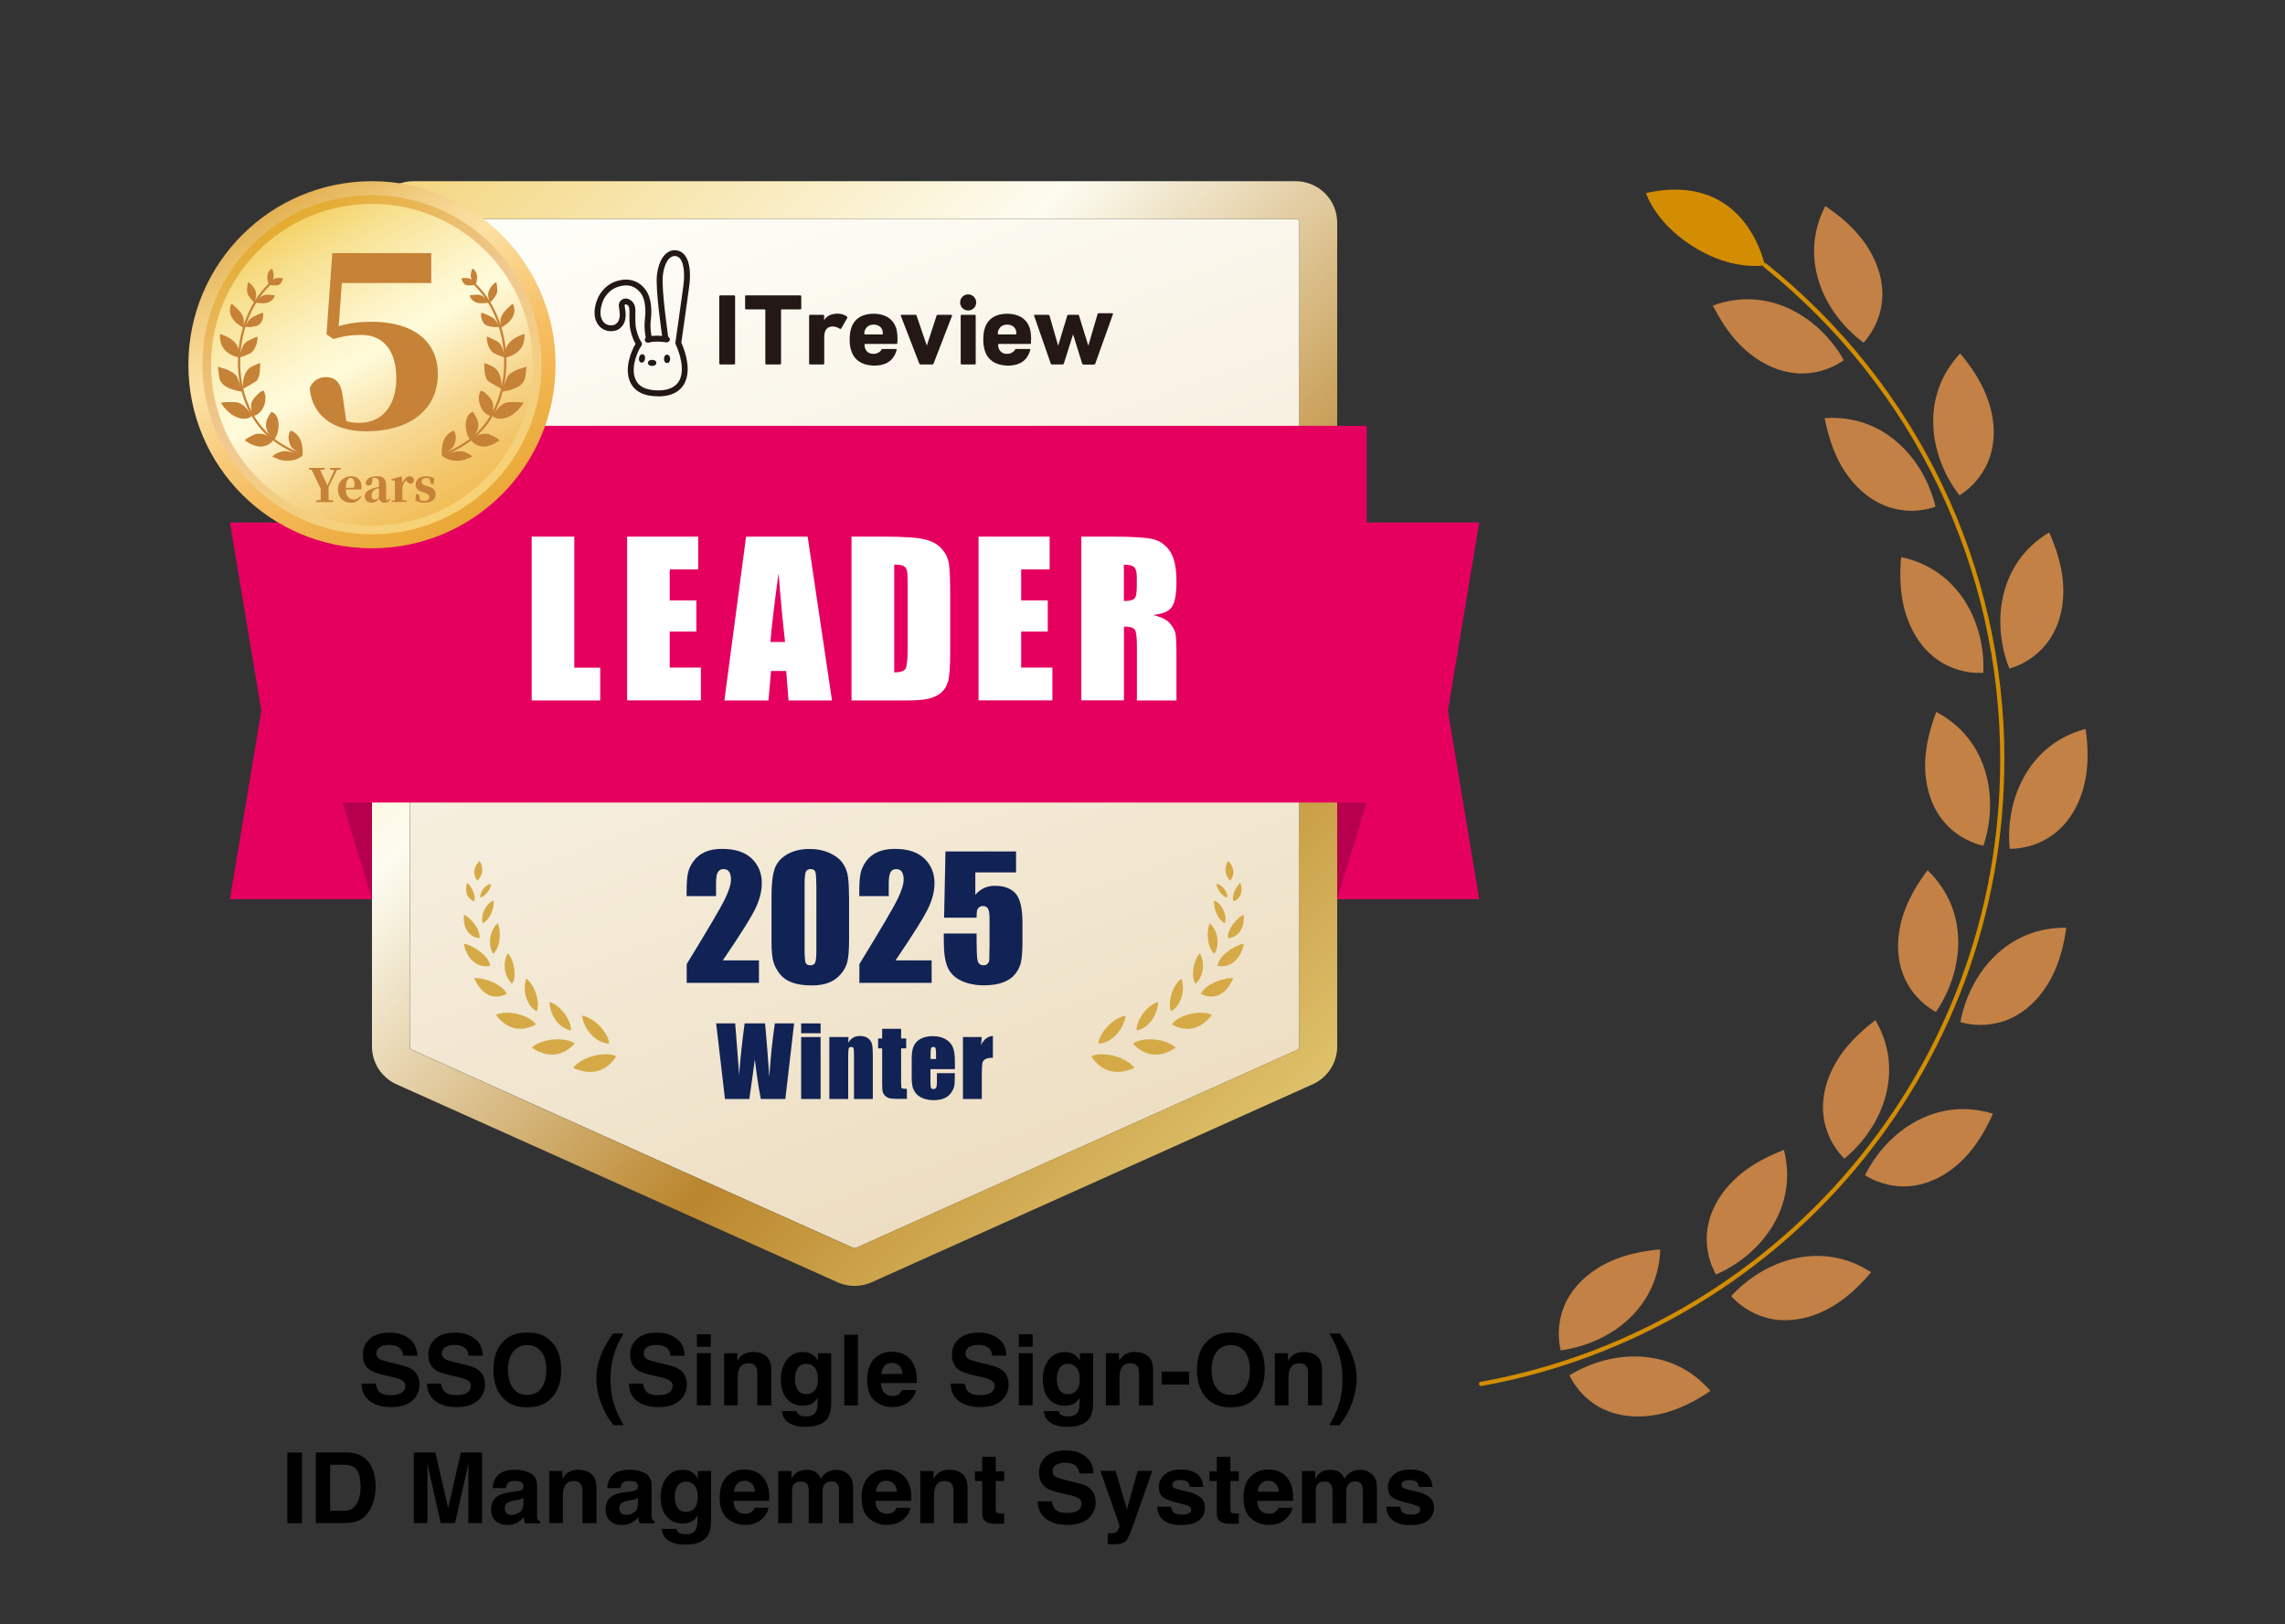 <?xml version="1.0" encoding="UTF-8"?><svg xmlns="http://www.w3.org/2000/svg" xmlns:xlink="http://www.w3.org/1999/xlink" viewBox="0 0 232.76 165.48"><rect x="0" y="0" width="232.76" height="165.48" fill="#333333" stroke="none"/><defs><style>.cls-1{opacity:.2;}.cls-1,.cls-2{mix-blend-mode:multiply;}.cls-3{isolation:isolate;}.cls-4{fill:#d5aa46;}.cls-5{fill:#231815;}.cls-6{fill:#fff;}.cls-7{fill:url(#_名称未設定グラデーション_504);}.cls-8{fill:url(#_名称未設定グラデーション_146);}.cls-9{fill:url(#_名称未設定グラデーション_116);}.cls-10{fill:#c68237;}.cls-11{fill:#d38d02;}.cls-12{fill:#e50060;}.cls-13{fill:#c38145;}.cls-14{fill:#125;}.cls-15{fill:url(#_名称未設定グラデーション_64);}.cls-16{fill:url(#_名称未設定グラデーション_83);}</style><linearGradient id="_名称未設定グラデーション_116" x1="68.18" y1="12.8" x2="107.15" y2="119.86" gradientUnits="userSpaceOnUse"><stop offset="0" stop-color="#fffffa"/><stop offset="1" stop-color="#eddec2"/></linearGradient><linearGradient id="_名称未設定グラデーション_504" x1="40.62" y1="18.21" x2="133.49" y2="111.08" gradientUnits="userSpaceOnUse"><stop offset="0" stop-color="#f3d680"/><stop offset=".37" stop-color="#fdfcf0"/><stop offset=".72" stop-color="#ba862d"/><stop offset="1" stop-color="#dec16a"/></linearGradient><linearGradient id="_名称未設定グラデーション_83" x1="47.24" y1="53.36" x2="28.54" y2="20.97" gradientUnits="userSpaceOnUse"><stop offset="0" stop-color="#eaa836"/><stop offset=".15" stop-color="#eeaf45"/><stop offset=".34" stop-color="#f6bc5f"/><stop offset=".52" stop-color="#f9cf82"/><stop offset=".67" stop-color="#fce1a4"/><stop offset=".73" stop-color="#f9db9a"/><stop offset=".84" stop-color="#f1cc81"/><stop offset=".98" stop-color="#e5b559"/><stop offset="1" stop-color="#e3b152"/></linearGradient><linearGradient id="_名称未設定グラデーション_146" x1="46.53" y1="52.12" x2="29.26" y2="22.21" gradientUnits="userSpaceOnUse"><stop offset="0" stop-color="#f7d275"/><stop offset=".31" stop-color="#f3cd84"/><stop offset=".53" stop-color="#f1c992"/><stop offset=".61" stop-color="#efc688"/><stop offset=".74" stop-color="#ecbe6f"/><stop offset=".91" stop-color="#e7b247"/><stop offset="1" stop-color="#e4ab2f"/></linearGradient><linearGradient id="_名称未設定グラデーション_64" x1="46.09" y1="51.36" x2="29.69" y2="22.96" gradientUnits="userSpaceOnUse"><stop offset="0" stop-color="#f2be59"/><stop offset=".09" stop-color="#f3c568"/><stop offset=".27" stop-color="#f7d891"/><stop offset=".5" stop-color="#fef7d3"/><stop offset=".53" stop-color="#fffbda"/><stop offset=".6" stop-color="#fef7d0"/><stop offset=".72" stop-color="#fbeeb7"/><stop offset=".88" stop-color="#f7e08f"/><stop offset="1" stop-color="#f4d36a"/></linearGradient></defs><g class="cls-3"><g id="Layer_1"><path class="cls-11" d="M204.17,77.41c0,7.79-1.37,15.41-4.06,22.64-2.61,6.99-6.38,13.43-11.21,19.16-9.74,11.53-23.23,19.33-37.99,21.99-.01,0-.03,0-.04,0-.1,0-.19-.07-.21-.18-.02-.12.06-.23.17-.25,14.67-2.63,28.07-10.39,37.74-21.84,4.8-5.69,8.55-12.09,11.14-19.03,2.68-7.18,4.04-14.75,4.04-22.49,0-19.62-8.78-37.92-24.1-50.22-.05-.04-.07-.09-.08-.14-.75.09-3.35.22-6.51-1.58-4.41-2.51-5.39-5.8-5.39-5.8,6.8-1.54,10.66,2.16,12.06,7.14.06-.02.13,0,.19.04,15.42,12.38,24.26,30.81,24.26,50.56Z"/><path class="cls-13" d="M158.98,137.57c-.39-1.66-.19-3.46.57-4.98,1.03-2.06,3-3.54,5.15-4.36,1.42-.54,2.91-.81,4.42-.95-.19,5.99-5.12,9.62-10.15,10.29Z"/><path class="cls-13" d="M163.45,143.62c-1.55-.7-2.84-1.97-3.58-3.51,4.33-2.65,10.45-2.94,14.36,1.59-1.26.85-2.59,1.58-4.03,2.05-2.19.72-4.65.81-6.75-.14Z"/><path class="cls-13" d="M174.8,129.84c-.84-1.49-1.14-3.27-.82-4.95.42-2.26,1.91-4.23,3.75-5.61,1.21-.91,2.57-1.58,3.99-2.13,1.47,5.81-2.27,10.66-6.92,12.69Z"/><path class="cls-13" d="M187.29,132.69c-1.9,1.3-4.25,2.06-6.53,1.73-1.69-.25-3.28-1.11-4.41-2.38,3.43-3.74,9.23-5.71,14.25-2.43-.98,1.16-2.06,2.23-3.31,3.08Z"/><path class="cls-13" d="M187.88,118.04c-1.21-1.2-1.99-2.83-2.15-4.53-.22-2.29.67-4.6,2.06-6.43.92-1.21,2.04-2.23,3.25-3.15,3.02,5.18.76,10.87-3.16,14.1Z"/><path class="cls-13" d="M203.01,113.46c-.62,1.39-1.36,2.71-2.33,3.88-1.47,1.77-3.51,3.16-5.8,3.46-1.69.23-3.46-.16-4.9-1.08,2.26-4.54,7.3-8.03,13.03-6.26Z"/><path class="cls-13" d="M193.88,99.33c-.84-2.14-.63-4.6.21-6.75.55-1.41,1.34-2.71,2.26-3.92,4.33,4.15,3.72,10.24.85,14.43-1.5-.82-2.7-2.17-3.32-3.76Z"/><path class="cls-13" d="M210.48,94.52c-.21,1.5-.56,2.98-1.17,4.37-.93,2.11-2.51,4-4.62,4.92-1.56.68-3.37.79-5,.32.93-4.99,4.8-9.73,10.8-9.61Z"/><path class="cls-13" d="M202.04,86.16c-1.66-.37-3.19-1.34-4.23-2.7-1.4-1.83-1.87-4.25-1.66-6.54.14-1.51.55-2.97,1.09-4.39,5.3,2.79,6.4,8.82,4.8,13.63Z"/><path class="cls-13" d="M209.44,84.79c-1.31,1.09-3.02,1.69-4.72,1.68-.49-5.05,1.94-10.68,7.73-12.21.21,1.5.28,3.02.08,4.52-.31,2.28-1.31,4.54-3.08,6.01Z"/><path class="cls-13" d="M197.22,67.11c-1.85-1.37-2.97-3.57-3.4-5.83-.28-1.49-.3-3.01-.16-4.52,5.87,1.22,8.59,6.71,8.37,11.78-1.7.1-3.44-.41-4.81-1.43Z"/><path class="cls-13" d="M204.68,68.11c-1.86-4.72-1.08-10.8,4.06-13.87.62,1.39,1.1,2.83,1.32,4.33.33,2.28,0,4.72-1.31,6.62-.96,1.41-2.43,2.46-4.08,2.92Z"/><path class="cls-13" d="M187.27,46.9c-.68-1.35-1.11-2.81-1.4-4.3,5.98-.44,10.1,4.08,11.29,9.02-1.61.57-3.42.55-5.01-.05-2.16-.81-3.84-2.61-4.88-4.67Z"/><path class="cls-13" d="M199.59,50.46c-3.09-4.03-4.02-10.08.08-14.45.98,1.16,1.84,2.41,2.46,3.8.95,2.1,1.3,4.54.57,6.73-.54,1.62-1.66,3.03-3.11,3.93Z"/><path class="cls-13" d="M182.98,38.02c-2.3-.18-4.41-1.45-5.97-3.14-1.03-1.11-1.84-2.4-2.53-3.75,5.62-2.07,10.84,1.14,13.34,5.56-1.39.99-3.13,1.47-4.83,1.34Z"/><path class="cls-13" d="M189.83,34.91c-4.08-3.02-6.64-8.58-3.9-13.92,1.26.85,2.44,1.81,3.41,2.97,1.49,1.76,2.5,4.01,2.4,6.31-.07,1.7-.76,3.37-1.91,4.64Z"/><path class="cls-9" d="M132.15,106.95l-44.93,20.17c-.1.05-.23.05-.33,0l-44.93-20.17c-.13-.06-.22-.19-.22-.33V22.67c0-.2.17-.36.38-.36h89.86c.21,0,.38.16.38.36v83.95c0,.14-.08.27-.22.33Z"/><path class="cls-7" d="M131.98,22.31c.21,0,.38.16.38.36v83.95c0,.14-.08.27-.22.33l-44.93,20.17c-.05.02-.11.04-.17.04s-.11-.01-.17-.04l-44.93-20.17c-.13-.06-.22-.19-.22-.33V22.67c0-.2.17-.36.38-.36h89.86M131.98,18.46H42.12c-2.33,0-4.23,1.89-4.23,4.21v83.95c0,1.65.98,3.16,2.49,3.84l44.93,20.17c.55.25,1.14.37,1.74.37s1.19-.13,1.74-.37l44.93-20.17c1.51-.68,2.49-2.18,2.49-3.84V22.67c0-2.32-1.9-4.21-4.23-4.21h0Z"/><path class="cls-4" d="M111.16,107.61c1.12-.54,3.48,0,4.41,1.18-1.9.86-3.42.34-4.41-1.18Z"/><path class="cls-4" d="M111.9,106.32c.06-1.08,1.48-2.64,2.76-2.85-.17,1.35-1.36,2.8-2.76,2.85Z"/><path class="cls-4" d="M115.4,106.31c.98-.69,3.3-.55,4.37.42-1.67,1.12-3.19.87-4.37-.42Z"/><path class="cls-4" d="M115.78,104.98c-.07-.99,1.04-2.57,2.18-2.91,0,1.25-.92,2.7-2.18,2.91Z"/><path class="cls-4" d="M119.35,104.36c.67-.93,2.83-1.53,4.1-.98-1.16,1.54-2.62,1.79-4.1.98Z"/><path class="cls-4" d="M119.28,103.03c-.37-.88.14-2.66,1.07-3.33.39,1.13.01,2.74-1.07,3.33Z"/><path class="cls-4" d="M122.32,101.26c.39-.94,2.28-1.7,3.31-1.61-.69,1.57-1.81,2.31-3.31,1.61Z"/><path class="cls-4" d="M121.79,100.22c-.5-.68-.25-2.34.42-3.11.57.9.4,2.38-.42,3.11Z"/><path class="cls-4" d="M124.02,98.4c.11-1.02,1.68-2.07,2.69-2.27-.38,1.83-1.57,2.49-2.69,2.27Z"/><path class="cls-4" d="M123.71,97.16c-.67-.51-.9-2.18-.47-3.1.8.7,1.06,2.17.47,3.1Z"/><path class="cls-4" d="M125.1,95.58c-.15-.82.83-2.02,1.58-2.41.14,1.53-.64,2.32-1.58,2.41Z"/><path class="cls-4" d="M124.78,94.05c-.65-.25-1.22-1.49-1.1-2.32.79.36,1.34,1.46,1.1,2.32Z"/><path class="cls-4" d="M125.65,91.82c-.23-.54.26-1.51.7-1.89.33,1.02-.08,1.68-.7,1.89Z"/><path class="cls-4" d="M125.31,89.73c.61-.79.26-1.58-.21-2.02-.55.92-.16,1.61.21,2.02Z"/><path class="cls-4" d="M125.02,91.44c-.48-.07-1.06-.83-1.11-1.41.6.12,1.14.79,1.11,1.41Z"/><path class="cls-4" d="M62.79,107.61c-1.12-.54-3.48,0-4.41,1.18,1.9.86,3.42.34,4.41-1.18Z"/><path class="cls-4" d="M62.05,106.32c-.06-1.08-1.48-2.64-2.76-2.85.17,1.35,1.36,2.8,2.76,2.85Z"/><path class="cls-4" d="M58.54,106.31c-.98-.69-3.3-.55-4.37.42,1.67,1.12,3.19.87,4.37-.42Z"/><path class="cls-4" d="M58.16,104.98c.07-.99-1.04-2.57-2.18-2.91,0,1.25.92,2.7,2.18,2.91Z"/><path class="cls-4" d="M54.6,104.36c-.67-.93-2.83-1.53-4.1-.98,1.16,1.54,2.62,1.79,4.1.98Z"/><path class="cls-4" d="M54.67,103.03c.37-.88-.14-2.66-1.07-3.33-.39,1.13-.01,2.74,1.07,3.33Z"/><path class="cls-4" d="M51.62,101.26c-.39-.94-2.28-1.7-3.31-1.61.69,1.57,1.81,2.31,3.31,1.61Z"/><path class="cls-4" d="M52.16,100.22c.5-.68.25-2.34-.42-3.11-.57.9-.4,2.38.42,3.11Z"/><path class="cls-4" d="M49.93,98.4c-.11-1.02-1.68-2.07-2.69-2.27.38,1.83,1.57,2.49,2.69,2.27Z"/><path class="cls-4" d="M50.23,97.16c.67-.51.9-2.18.47-3.1-.8.7-1.06,2.17-.47,3.1Z"/><path class="cls-4" d="M48.84,95.58c.15-.82-.83-2.02-1.58-2.41-.14,1.53.64,2.32,1.58,2.41Z"/><path class="cls-4" d="M49.17,94.05c.65-.25,1.22-1.49,1.1-2.32-.79.36-1.34,1.46-1.1,2.32Z"/><path class="cls-4" d="M48.3,91.82c.23-.54-.26-1.51-.7-1.89-.33,1.02.08,1.68.7,1.89Z"/><path class="cls-4" d="M48.64,89.73c-.61-.79-.26-1.58.21-2.02.55.92.16,1.61-.21,2.02Z"/><path class="cls-4" d="M48.92,91.44c.48-.07,1.06-.83,1.11-1.41-.6.12-1.14.79-1.11,1.41Z"/><ellipse class="cls-5" cx="66.43" cy="36.97" rx=".43" ry=".31"/><ellipse class="cls-5" cx="65.4" cy="36.51" rx=".43" ry=".31" transform="translate(18.83 95.18) rotate(-80.73)"/><ellipse class="cls-5" cx="67.95" cy="36.56" rx=".31" ry=".43"/><path class="cls-5" d="M67.1,40.37c-.58,0-2.36,0-2.97-1.6-.5-1.31.15-2.99.61-3.74-.36-.61-.53-1.39-.58-1.74-.04-.34-.04-.71-.04-1.06,0-.07,0-.15,0-.22,0-.05,0-.1,0-.15,0-.26.01-.51-.11-.69-.07-.1-.2-.17-.29-.17-.03,0-.05,0-.08.06-.03.05,0,.19.02.28v.04c.11.55.1,1.01-.04,1.41-.13.37-.48.79-.96.9-.79.19-1.4-.17-1.7-.57-.61-.81-.41-1.86-.13-2.59.31-.83,1.02-1.55,1.8-1.83,1.26-.46,2.37-.18,3.11.79.7.92.65,2.36.55,3.14-.11.93.13,1.85.13,1.86.04.16-.05.32-.21.37s-.32-.05-.37-.21c-.01-.04-.28-1.04-.15-2.09.07-.56.16-1.93-.43-2.71-.59-.77-1.41-.97-2.43-.59-.62.22-1.2.82-1.44,1.48-.22.59-.39,1.43.05,2.02.18.25.56.47,1.08.35.25-.06.45-.31.53-.52.1-.29.11-.65.03-1.09v-.04c-.04-.18-.1-.46.05-.7.13-.22.34-.34.58-.35.3,0,.62.17.8.44.23.34.22.71.21,1.04,0,.05,0,.1,0,.14,0,.07,0,.15,0,.22,0,.33,0,.67.03.97.05.39.25,1.15.59,1.65.07.1.07.24,0,.34-.2.28-.47.83-.64,1.45-.14.51-.25,1.26,0,1.9.41,1.08,1.58,1.21,2.41,1.21.67,0,1.84-.17,2.22-1.31.46-1.4-.49-3.36-.5-3.38-.03-.05-.04-.12-.03-.18,0-.04.58-4.05.81-5.77.22-1.67-.06-2.89-.72-3.03-.21-.05-.4,0-.58.12-.4.28-.69.96-.79,1.85-.17,1.42.57,6.37.57,6.43.02.16-.09.32-.25.34-.16.02-.32-.09-.34-.25-.03-.21-.76-5.08-.58-6.58.13-1.08.5-1.88,1.04-2.27.32-.22.68-.3,1.06-.22,1.02.23,1.46,1.61,1.18,3.7-.21,1.58-.71,5.08-.8,5.69.2.42.98,2.28.49,3.75-.5,1.5-1.96,1.72-2.79,1.72h0Z"/><path class="cls-5" d="M65.98,34.91c-.13,0-.25-.09-.29-.22-.04-.16.05-.32.21-.37.33-.09.65-.12,1.14-.12h.01s.55.02.93.08c.16.03.28.18.25.34s-.18.28-.34.25c-.33-.05-.8-.07-.86-.07-.43,0-.7.03-.98.1-.03,0-.05.01-.08.01h0Z"/><path class="cls-5" d="M73.27,30.2c0-.07.04-.11.11-.11h1.39c.07,0,.11.04.11.11v6.82c0,.07-.04.11-.11.11h-1.39c-.07,0-.11-.04-.11-.11v-6.82Z"/><path class="cls-5" d="M78.07,37.13c-.07,0-.11-.04-.11-.11v-5.43s-.02-.07-.07-.07h-1.88c-.07,0-.11-.04-.11-.11v-1.21c0-.07.04-.11.11-.11h5.5c.07,0,.11.04.11.11v1.21c0,.07-.04.11-.11.11h-1.88s-.07.02-.07.07v5.43c0,.07-.04.11-.11.11h-1.39Z"/><path class="cls-5" d="M82.53,37.13c-.07,0-.11-.04-.11-.1v-4.86c0-.06.04-.1.11-.1h1.31c.07,0,.11.04.11.1v.43h.01c.25-.41.73-.65,1.38-.65.35,0,.7.12.93.3.05.04.07.08.03.15l-.61,1.07c-.04.05-.09.05-.15.02-.25-.16-.5-.24-.76-.23-.57.02-.82.42-.82,1.1v2.67c0,.06-.04.1-.11.1h-1.31,0Z"/><path class="cls-5" d="M93.77,37.13c-.07,0-.11-.04-.13-.1l-1.88-4.86c-.02-.06.01-.1.09-.1h1.38c.08,0,.12.03.14.1l1.03,3.01h.02l.98-3.01c.02-.07.07-.1.14-.1h1.35c.08,0,.11.04.09.1l-1.88,4.86c-.02.06-.07.1-.13.1h-1.2Z"/><path class="cls-5" d="M97.97,37.13c-.07,0-.11-.04-.11-.1v-4.86c0-.06.04-.1.11-.1h1.31c.07,0,.11.04.11.1v4.86c0,.06-.04.1-.11.1h-1.31Z"/><path class="cls-5" d="M110.36,37.13c-.07,0-.11-.04-.13-.1l-.91-2.94h-.02l-.93,2.94c-.02.06-.07.1-.13.1h-1.08c-.07,0-.11-.04-.13-.1l-1.69-4.86c-.02-.06.01-.1.08-.1h1.34c.09,0,.13.03.15.1l.87,3.02h.02l.91-3.02c.02-.07.08-.1.15-.1h.92c.08,0,.12.03.14.1l.93,3.02h.02l.93-3.18c.02-.07.07-.1.14-.1h1.34c.08,0,.11.04.09.1l-1.8,5.03c-.02.06-.07.1-.13.1h-1.09Z"/><path class="cls-5" d="M103.49,35.55s-.06.02-.07.04c-.22.41-.68.46-.82.46-.54,0-.77-.29-.87-.58-.03-.08-.06-.22-.06-.37,0-.03.03-.06.07-.06h3.2s.07-.03.07-.06c.01-.11.03-.32.02-.6,0-.27-.05-.71-.15-1-.31-.89-1.11-1.42-2.28-1.42s-1.97.52-2.27,1.44c-.11.31-.17.68-.17,1.21s.08.89.19,1.2c.29.86,1.05,1.38,2.15,1.43.06,0,.12.01.19.01.07,0,.13,0,.19-.01,1.36-.07,1.88-.86,2.07-1.6.01-.04-.02-.09-.07-.09h-1.37ZM101.72,33.63c.12-.35.45-.56.88-.56s.76.21.88.56c.03.1.05.22.05.38,0,.04-.02.06-.07.06h-1.75s-.07-.02-.07-.06c0-.16.02-.27.05-.38h0Z"/><path class="cls-5" d="M89.88,35.55s-.06.02-.07.04c-.22.41-.68.46-.82.46-.54,0-.77-.29-.87-.58-.03-.08-.06-.22-.06-.37,0-.03.03-.06.07-.06h3.2s.07-.03.07-.06c.01-.11.03-.32.02-.6,0-.27-.05-.71-.15-1-.31-.89-1.11-1.42-2.28-1.42s-1.97.52-2.27,1.44c-.11.31-.17.68-.17,1.21s.08.89.19,1.2c.29.86,1.05,1.38,2.15,1.43.06,0,.12.01.19.01.07,0,.13,0,.19-.01,1.36-.07,1.88-.86,2.07-1.6.01-.04-.02-.09-.07-.09h-1.37ZM88.12,33.63c.12-.35.45-.56.88-.56s.76.21.88.56c.03.1.05.22.05.38,0,.04-.02.06-.07.06h-1.75s-.07-.02-.07-.06c0-.16.02-.27.05-.38h0Z"/><circle class="cls-5" cx="98.62" cy="30.81" r=".82"/><polygon class="cls-12" points="150.68 91.61 136.21 91.61 136.21 53.23 150.68 53.23 147.49 72.42 150.68 91.61"/><rect class="cls-12" x="34.73" y="43.38" width="104.49" height="38.38"/><path class="cls-6" d="M58.5,54.67v13.35h2.64v3.34h-6.98v-16.69h4.34Z"/><path class="cls-6" d="M63.88,54.67h7.24v3.34h-2.9v3.16h2.71v3.17h-2.71v3.67h3.18v3.34h-7.52v-16.69Z"/><path class="cls-6" d="M82.27,54.67l2.48,16.69h-4.43l-.23-3h-1.55l-.26,3h-4.49l2.21-16.69h6.27ZM79.97,65.4c-.22-1.89-.44-4.23-.66-7.01-.44,3.2-.72,5.53-.83,7.01h1.49Z"/><path class="cls-6" d="M86.75,54.67h3.25c2.1,0,3.51.1,4.25.29.74.19,1.3.51,1.68.95.39.44.63.93.72,1.47.1.54.14,1.6.14,3.18v5.84c0,1.5-.07,2.5-.21,3-.14.51-.39.9-.74,1.19-.35.29-.78.48-1.3.6s-1.29.17-2.33.17h-5.47v-16.69ZM91.09,57.52v10.98c.63,0,1.01-.13,1.15-.38.14-.25.22-.93.22-2.05v-6.48c0-.76-.02-1.24-.07-1.45-.05-.21-.16-.37-.33-.47-.17-.1-.49-.15-.97-.15Z"/><path class="cls-6" d="M99.68,54.67h7.24v3.34h-2.9v3.16h2.71v3.17h-2.71v3.67h3.18v3.34h-7.52v-16.69Z"/><path class="cls-6" d="M110.15,54.67h3.07c2.05,0,3.43.08,4.16.24.72.16,1.32.56,1.77,1.21.46.65.69,1.69.69,3.11,0,1.3-.16,2.17-.48,2.62-.32.45-.96.71-1.91.8.86.21,1.44.5,1.73.86.3.36.48.69.55.98.07.3.11,1.12.11,2.47v4.4h-4.03v-5.55c0-.89-.07-1.45-.21-1.66-.14-.21-.51-.32-1.11-.32v7.52h-4.34v-16.69ZM114.48,57.52v3.71c.49,0,.83-.07,1.03-.2.2-.13.29-.57.29-1.3v-.92c0-.53-.09-.88-.28-1.04-.19-.17-.53-.25-1.04-.25Z"/><polygon class="cls-1" points="136.21 91.61 136.21 81.76 139.22 81.76 136.21 91.61"/><polygon class="cls-12" points="23.42 91.61 37.89 91.61 37.89 53.23 23.42 53.23 26.62 72.42 23.42 91.61"/><polygon class="cls-1" points="37.89 91.61 37.89 81.76 34.89 81.76 37.89 91.61"/><path class="cls-14" d="M80.89,104.26l-.89,7.7h-2.5c-.23-1.18-.43-2.53-.61-4.04-.08.65-.27,1.99-.56,4.04h-2.48l-.9-7.7h1.94l.21,2.68.2,2.6c.07-1.34.26-3.1.55-5.28h2.08c.03.22.1,1.07.22,2.54l.22,2.93c.11-1.86.3-3.69.56-5.47h1.94Z"/><path class="cls-14" d="M83.59,104.26v1h-1.98v-1h1.98ZM83.59,105.65v6.31h-1.98v-6.31h1.98Z"/><path class="cls-14" d="M86.43,105.65l-.03.58c.14-.23.31-.41.51-.52.2-.12.43-.17.7-.17.33,0,.6.08.81.23.21.16.34.35.4.59.06.24.09.63.09,1.18v4.42h-1.92v-4.37c0-.43-.01-.7-.04-.79-.03-.1-.11-.14-.24-.14-.14,0-.22.05-.26.16-.03.11-.05.4-.05.88v4.26h-1.92v-6.31h1.95Z"/><path class="cls-14" d="M91.79,104.81v.99h.52v1h-.52v3.37c0,.42.02.65.06.69s.22.07.53.07v1.02h-.77c-.44,0-.75-.02-.94-.05-.19-.04-.35-.12-.49-.25s-.23-.28-.27-.45-.05-.57-.05-1.2v-3.2h-.41v-1h.41v-.99h1.92Z"/><path class="cls-14" d="M97.27,108.92h-2.49v1.36c0,.29.02.47.06.55s.12.12.24.12c.15,0,.24-.05.29-.16.05-.11.07-.32.07-.63v-.83h1.82v.47c0,.39-.02.69-.07.9-.05.21-.16.43-.34.67-.18.24-.41.42-.69.53-.28.12-.63.18-1.04.18s-.76-.06-1.07-.18c-.31-.12-.55-.28-.72-.48-.17-.2-.29-.43-.36-.67-.07-.25-.1-.6-.1-1.07v-1.84c0-.55.07-.99.22-1.3.15-.32.39-.56.73-.73s.73-.25,1.17-.25c.54,0,.98.1,1.33.31.35.2.6.48.74.81.14.34.21.81.21,1.42v.84ZM95.35,107.89v-.46c0-.33-.02-.54-.05-.63-.03-.1-.11-.14-.21-.14-.13,0-.22.04-.25.12-.03.08-.05.3-.05.65v.46h.56Z"/><path class="cls-14" d="M100.01,105.65l-.08.83c.28-.59.68-.91,1.21-.94v2.22c-.35,0-.61.05-.77.14-.16.1-.27.23-.3.4s-.06.56-.06,1.17v2.49h-1.92v-6.31h1.92Z"/><path class="cls-14" d="M77.31,97.85v2.28h-7.36v-1.91c2.18-3.56,3.48-5.77,3.89-6.62.41-.85.62-1.51.62-1.98,0-.36-.06-.64-.19-.81-.12-.18-.31-.27-.57-.27s-.44.1-.57.3-.19.59-.19,1.18v1.27h-3v-.49c0-.75.04-1.34.12-1.77s.27-.86.57-1.28c.3-.42.7-.74,1.18-.95.49-.22,1.07-.32,1.75-.32,1.33,0,2.33.33,3.02.99.68.66,1.02,1.49,1.02,2.5,0,.77-.19,1.58-.58,2.43-.38.86-1.51,2.67-3.39,5.44h3.67Z"/><path class="cls-14" d="M86.49,91.27v4.47c0,1.01-.06,1.75-.17,2.22s-.34.9-.69,1.3-.77.69-1.26.87-1.04.26-1.65.26c-.8,0-1.46-.09-1.99-.28-.53-.18-.95-.47-1.27-.86-.31-.39-.54-.8-.67-1.24-.13-.43-.2-1.12-.2-2.06v-4.68c0-1.23.11-2.15.32-2.76s.63-1.1,1.27-1.47c.63-.37,1.4-.55,2.3-.55.73,0,1.39.13,1.97.38.58.26,1.01.57,1.3.94.29.37.48.79.58,1.25.1.46.15,1.2.15,2.22ZM83.15,90.15c0-.71-.03-1.16-.1-1.34-.07-.18-.23-.27-.48-.27s-.41.1-.49.29c-.08.19-.12.63-.12,1.32v6.54c0,.78.04,1.25.11,1.41.07.16.24.24.48.24s.41-.09.49-.28c.08-.19.12-.61.12-1.27v-6.64Z"/><path class="cls-14" d="M94.9,97.85v2.28h-7.36v-1.91c2.18-3.56,3.48-5.77,3.89-6.62.41-.85.62-1.51.62-1.98,0-.36-.06-.64-.19-.81-.12-.18-.31-.27-.57-.27s-.44.1-.57.3c-.12.2-.19.59-.19,1.18v1.27h-3v-.49c0-.75.04-1.34.12-1.77.08-.43.27-.86.57-1.28.3-.42.7-.74,1.18-.95s1.07-.32,1.75-.32c1.33,0,2.33.33,3.02.99.68.66,1.02,1.49,1.02,2.5,0,.77-.19,1.58-.58,2.43-.38.86-1.51,2.67-3.39,5.44h3.67Z"/><path class="cls-14" d="M103.5,86.74v2.14h-4.15v2.28c.52-.61,1.19-.92,2-.92.92,0,1.62.26,2.09.77.47.52.71,1.51.71,2.97v1.91c0,.95-.05,1.65-.14,2.09s-.29.86-.58,1.23c-.3.38-.71.67-1.25.87-.53.2-1.18.3-1.95.3-.86,0-1.62-.15-2.28-.45-.66-.3-1.12-.75-1.4-1.34-.28-.6-.41-1.52-.41-2.76v-.73h3.34v.84c0,.87.03,1.48.09,1.85.06.36.27.55.63.55.17,0,.3-.05.4-.16s.16-.22.17-.34c0-.12.02-.65.03-1.58v-2.66c0-.5-.05-.84-.16-1.03s-.28-.27-.52-.27c-.15,0-.28.05-.39.14-.11.09-.17.19-.2.3s-.05.36-.05.75h-3.31l.14-6.75h7.17Z"/><circle class="cls-16" cx="37.89" cy="37.16" r="18.7"/><circle class="cls-8" cx="37.89" cy="37.16" r="17.27"/><circle class="cls-15" cx="37.89" cy="37.16" r="16.39"/><path class="cls-10" d="M24.69,32.12c-.21-.42-.64-.78-.98-1.09-.03-.03-.07-.06-.11-.05-.05,0-.08.06-.09.11-.16.48-.12.9.16,1.33.31.48.65.67,1.09.96.13-.4.12-.88-.07-1.26Z"/><path class="cls-10" d="M24.02,35.01c-.37-.5-.96-.76-1.52-.97-.02,0-.05-.02-.07,0-.03.01-.03.05-.03.09,0,.54.1,1.09.48,1.5.46.5.86.63,1.49.82.07-.49-.04-1.03-.34-1.44Z"/><path class="cls-10" d="M22.61,39.02c-.07-.08-.12-.16-.17-.25-.1-.19-.13-.42-.15-.63-.03-.25-.06-.49-.09-.74,0-.01,0-.02,0-.03.01-.02.04-.01.06,0,.14.04.26.11.4.14.15.03.3.06.44.13.37.17.86.39,1.06.78.21.51.38.94.51,1.49-.65-.1-1.63-.35-2.07-.87Z"/><path class="cls-10" d="M24.65,41.2c-.13-.09-.37-.19-.53-.21-.5-.06-1.08-.03-1.58.02-.03.06,0,.13.05.18.33.44.7.86,1.18,1.14.57.34,1.42.53,1.93,0-.39-.45-.54-.77-1.04-1.12Z"/><path class="cls-10" d="M26.03,32.14c.19-.09.45-.17.64-.26.03-.02.08-.03.11,0,.02.02.03.05.03.08.02.25-.02.5-.12.72-.06.13-.13.25-.23.34-.19.17-.46.23-.72.26-.14.01-.27.04-.4.05-.07,0-.41-.06-.45,0,.08-.1.16-.2.22-.32.2-.36.36-.59.75-.77.06-.03.12-.06.18-.08Z"/><path class="cls-10" d="M26.07,29.79c-.05-.21-.15-.41-.28-.58-.1-.14-.31-.36-.45-.43-.03-.02-.06-.03-.08,0-.02.02-.03.08-.03.1-.01.08-.02.15-.03.23-.04.3-.07.61.04.88.09.21.66.87.66.86.13-.33.25-.71.17-1.06Z"/><path class="cls-10" d="M27.17,30.02c.12,0,.26,0,.42.02.12.02.24.03.36.04,0,0,.01,0,.02,0,0,0,0,.01,0,.02,0,.08-.03.15-.06.22-.1.2-.36.4-.56.48-.23.1-.5.1-.75.09-.09,0-.55-.04-.55-.07,0-.05.07-.11.1-.15.05-.07.1-.14.15-.2.22-.24.53-.43.86-.45Z"/><path class="cls-10" d="M27.84,28.34c.08-.28.02-.58-.07-.85-.01-.04-.04-.09-.08-.1-.02,0-.04,0-.06.02-.22.13-.35.39-.39.65-.05.35.03.58.12.9.23-.13.42-.36.49-.62Z"/><path class="cls-10" d="M28.08,28.35c.19-.04.49-.04.75,0-.05.26-.21.58-.45.68-.11.04-.25.06-.37.05-.2-.02-.41-.02-.6-.07.09-.31.28-.57.67-.64Z"/><path class="cls-10" d="M26.22,34.61c-.04.43-.21.86-.48,1.18-.16.19-.35.25-.57.35-.14.06-.29.11-.44.17-.04.02-.39.11-.39.12.07-.21.13-.42.2-.63.08-.24.15-.48.29-.69.15-.23.32-.33.55-.45.25-.13.51-.25.78-.35.02,0,.04-.01.06,0,.01.01.01.03.01.05,0,.09,0,.17,0,.26Z"/><path class="cls-10" d="M26.5,37.01c0,.53,0,1.23-.29,1.7-.13.21-1.49.92-1.49.92.02-.82.08-1.67.78-2.21.07-.05,1-.5,1-.41Z"/><path class="cls-10" d="M27.01,40.23c.16.83-.3,1.93-1.17,2.14-.04,0-.08.02-.11,0-.03-.02-.04-.06-.04-.1-.07-.41-.21-1.03,0-1.42.17-.31.43-.56.69-.8.14-.13.31-.27.5-.22.06.13.1.26.13.4Z"/><path class="cls-10" d="M26.53,44.19c-.14,0-.29,0-.45.02-.08.01-1.28.55-1.11.68.46.33,1.09.64,1.68.6.49-.03.97-.29,1.23-.71-.43-.32-.84-.56-1.35-.59Z"/><path class="cls-10" d="M28.13,42.34s.05.08.07.12c.26.51.2,1.09.07,1.65-.06.26-.2.48-.32.64-.03.04-.42-.39-.46-.44-.14-.16-.25-.35-.32-.55-.14-.42-.08-.87.14-1.25.08-.14.16-.28.24-.42.03-.05.06-.1.11-.12.07-.03.2.09.26.13.09.06.15.15.21.24Z"/><path class="cls-10" d="M28.98,45.97c-.18,0-.35.04-.55.11-.22.08-.53.24-.7.42-.02.02.69.32.76.34.27.07.55.11.83.1.28,0,.56-.05.82-.14.14-.05.61-.24.66-.43-.59-.13-1.22-.42-1.83-.4Z"/><path class="cls-10" d="M30,44.06c.37.3.6.59.72,1.08.06.26.1.53.11.8,0,.15,0,.27-.02.43-.07,0-.19-.07-.24-.12-.38-.35-.82-.44-1.03-.98-.15-.4-.23-.94.01-1.32.01-.02.03-.04.04-.05.1-.05.33.1.41.16Z"/><path class="cls-10" d="M30.67,46.43s-.02,0-.03,0c-1.31-.53-2.31-1.11-3.22-1.88-1.93-1.64-3.09-4.29-3.18-7.27-.1-3.28,1.08-6.43,3.17-8.43.05-.04.12-.04.16,0,.04.04.04.12,0,.16-2.04,1.95-3.19,5.03-3.1,8.26.09,2.92,1.22,5.51,3.1,7.11.89.76,1.86,1.32,3.16,1.84.06.02.09.09.06.15-.02.05-.07.08-.12.07Z"/><path class="cls-10" d="M51.13,32.12c.21-.42.64-.78.98-1.09.03-.03.07-.06.11-.05.05,0,.08.06.09.11.16.48.12.9-.16,1.33-.31.48-.65.67-1.09.96-.13-.4-.12-.88.07-1.26Z"/><path class="cls-10" d="M51.81,35.01c.37-.5.96-.76,1.52-.97.02,0,.05-.02.07,0,.03.01.03.05.03.09,0,.54-.1,1.09-.48,1.5-.46.5-.86.63-1.49.82-.07-.49.04-1.03.34-1.44Z"/><path class="cls-10" d="M53.22,39.02c.07-.08.12-.16.17-.25.1-.19.13-.42.15-.63.03-.25.06-.49.09-.74,0-.01,0-.02,0-.03-.01-.02-.04-.01-.06,0-.14.04-.26.11-.4.14-.15.03-.3.06-.44.13-.37.17-.86.39-1.06.78-.21.51-.38.94-.51,1.49.65-.1,1.63-.35,2.07-.87Z"/><path class="cls-10" d="M51.18,41.2c.13-.09.37-.19.53-.21.5-.06,1.08-.03,1.58.02.03.06,0,.13-.05.18-.33.44-.7.86-1.18,1.14-.57.34-1.42.53-1.93,0,.39-.45.54-.77,1.04-1.12Z"/><path class="cls-10" d="M49.79,32.14c-.19-.09-.45-.17-.64-.26-.03-.02-.08-.03-.11,0-.02.02-.03.05-.03.08-.02.25.02.5.12.72.06.13.13.25.23.34.19.17.46.23.72.26.14.01.27.04.4.05.07,0,.41-.06.45,0-.08-.1-.16-.2-.22-.32-.2-.36-.36-.59-.75-.77-.06-.03-.12-.06-.18-.08Z"/><path class="cls-10" d="M49.75,29.79c.05-.21.15-.41.28-.58.1-.14.31-.36.45-.43.03-.02.06-.03.08,0,.02.02.03.08.03.1.01.08.02.15.03.23.04.3.07.61-.04.88-.09.21-.66.87-.66.86-.13-.33-.25-.71-.17-1.06Z"/><path class="cls-10" d="M48.66,30.02c-.12,0-.26,0-.42.02-.12.02-.24.03-.36.04,0,0-.01,0-.02,0,0,0,0,.01,0,.02,0,.08.03.15.06.22.1.2.36.4.56.48.23.1.5.1.75.09.09,0,.55-.04.55-.07,0-.05-.07-.11-.1-.15-.05-.07-.1-.14-.15-.2-.22-.24-.53-.43-.86-.45Z"/><path class="cls-10" d="M47.99,28.34c-.08-.28-.02-.58.07-.85.01-.04.04-.09.08-.1.02,0,.04,0,.06.02.22.13.35.39.39.65.05.35-.03.58-.12.9-.23-.13-.42-.36-.49-.62Z"/><path class="cls-10" d="M47.75,28.35c-.19-.04-.49-.04-.75,0,.05.26.21.58.45.68.11.04.25.06.37.05.2-.02.41-.02.6-.07-.09-.31-.28-.57-.67-.64Z"/><path class="cls-10" d="M49.6,34.61c.04.43.21.86.48,1.18.16.19.35.25.57.35.14.06.29.11.44.17.04.02.39.11.39.12-.07-.21-.13-.42-.2-.63-.08-.24-.15-.48-.29-.69-.15-.23-.32-.33-.55-.45-.25-.13-.51-.25-.78-.35-.02,0-.04-.01-.06,0-.01.01-.01.03-.01.05,0,.09,0,.17,0,.26Z"/><path class="cls-10" d="M49.33,37.01c0,.53,0,1.23.29,1.7.13.21,1.49.92,1.49.92-.02-.82-.08-1.67-.78-2.21-.07-.05-1-.5-1-.41Z"/><path class="cls-10" d="M48.81,40.23c-.16.83.3,1.93,1.17,2.14.04,0,.08.02.11,0,.03-.02.04-.06.04-.1.07-.41.21-1.03,0-1.42-.17-.31-.43-.56-.69-.8-.14-.13-.31-.27-.5-.22-.06.13-.1.26-.13.4Z"/><path class="cls-10" d="M49.29,44.19c.14,0,.29,0,.45.02.08.01,1.28.55,1.11.68-.46.33-1.09.64-1.68.6-.49-.03-.97-.29-1.23-.71.43-.32.84-.56,1.35-.59Z"/><path class="cls-10" d="M47.69,42.34s-.05.08-.07.12c-.26.51-.2,1.09-.07,1.65.06.26.2.48.32.64.03.04.42-.39.46-.44.14-.16.25-.35.32-.55.14-.42.08-.87-.14-1.25-.08-.14-.16-.28-.24-.42-.03-.05-.06-.1-.11-.12-.07-.03-.2.09-.26.13-.09.06-.15.15-.21.24Z"/><path class="cls-10" d="M46.85,45.97c.18,0,.35.04.55.11.22.08.53.24.7.42.02.02-.69.32-.76.34-.27.07-.55.11-.83.1-.28,0-.56-.05-.82-.14-.14-.05-.61-.24-.66-.43.59-.13,1.22-.42,1.83-.4Z"/><path class="cls-10" d="M45.83,44.06c-.37.3-.6.59-.72,1.08-.06.26-.1.53-.11.8,0,.15,0,.27.02.43.07,0,.19-.07.24-.12.38-.35.82-.44,1.03-.98.15-.4.23-.94-.01-1.32-.01-.02-.03-.04-.04-.05-.1-.05-.33.1-.41.16Z"/><path class="cls-10" d="M45.15,46.43s.02,0,.03,0c1.31-.53,2.31-1.11,3.22-1.88,1.93-1.64,3.09-4.29,3.18-7.27.1-3.28-1.08-6.43-3.17-8.43-.05-.04-.12-.04-.16,0-.04.04-.04.12,0,.16,2.04,1.95,3.19,5.03,3.1,8.26-.09,2.92-1.22,5.51-3.1,7.11-.89.76-1.86,1.32-3.16,1.84-.06.02-.09.09-.06.15.02.05.07.08.12.07Z"/><g class="cls-2"><path class="cls-10" d="M34.5,33.23c1.06-.32,2.15-.45,3.34-.45,4.18,0,6.76,1.91,6.76,5.32,0,3.79-3.07,5.84-7.28,5.84-3.47,0-5.57-1.71-5.77-4.41.3-.74.94-1.11,1.61-1.11,1.02,0,1.58.54,1.76,2.01l.35,2.45c.4.15.79.2,1.34.2,2.25,0,3.76-1.68,3.76-4.53s-1.34-4.43-3.54-4.43c-1.04,0-1.91.12-2.85.42l-.72-.47.59-8.29h10.08v3.05h-9.11l-.32,4.41Z"/></g><g class="cls-2"><path class="cls-10" d="M33.47,49.65c0,.64,0,.93,0,1.29l.47.05v.16h-1.74v-.16l.47-.05c0-.33,0-.6,0-1.16l-.94-1.93-.26-.02v-.16h1.61v.16l-.46.05.73,1.58.71-1.57-.45-.06v-.16h1.09v.16l-.38.06-.86,1.76Z"/><path class="cls-10" d="M36.79,50.59c-.19.4-.56.63-1.03.63-.77,0-1.33-.49-1.33-1.36s.66-1.34,1.33-1.34c.7,0,1.07.47,1.07,1.06,0,.12,0,.19-.03.28h-1.58c.02.72.37,1.02.81,1.02.32,0,.52-.14.68-.35l.09.06ZM35.85,49.7c.22,0,.27-.11.27-.39,0-.4-.18-.62-.42-.62s-.46.29-.48,1.01h.63Z"/><path class="cls-10" d="M39.76,50.85c-.12.26-.29.36-.59.36s-.48-.15-.55-.4c-.24.26-.41.4-.78.4-.4,0-.68-.24-.68-.63,0-.42.24-.65.99-.87.13-.04.29-.08.45-.12v-.28c0-.48-.11-.63-.46-.63-.06,0-.13,0-.19.02l-.03.33c-.01.32-.17.44-.35.44-.17,0-.28-.08-.32-.24.04-.44.44-.71,1.16-.71.66,0,.92.28.92.96v1.25c0,.18.06.24.14.24.07,0,.12-.04.21-.18l.08.06ZM37.69,48.77l-.07.03.07-.03ZM38.61,49.72c-.11.03-.2.06-.26.08-.32.13-.5.35-.5.69,0,.28.13.41.35.41.13,0,.23-.06.4-.21v-.97Z"/><path class="cls-10" d="M40.99,49.24c.14-.47.45-.71.73-.71.22,0,.4.09.45.37-.02.2-.11.38-.34.38-.18,0-.29-.11-.41-.28l-.04-.06c-.19.17-.3.37-.39.71v.39c0,.26,0,.64,0,.92l.43.04v.14h-1.51v-.14l.32-.03c0-.27,0-.67,0-.93v-.39c0-.3,0-.45-.01-.68l-.35-.04v-.11l1.01-.29.06.05.04.66Z"/><path class="cls-10" d="M43.67,49.58c.49.14.7.4.7.78,0,.54-.43.85-1.13.85-.36,0-.64-.08-.92-.23l.04-.63h.3l.14.61c.12.05.23.07.38.07.35,0,.55-.13.55-.38,0-.19-.09-.33-.46-.45l-.27-.08c-.42-.13-.66-.37-.66-.76,0-.49.38-.84,1.06-.84.31,0,.55.07.82.21l-.04.58h-.26l-.18-.55c-.1-.05-.19-.07-.33-.07-.28,0-.47.14-.47.38,0,.17.09.31.45.42l.27.08Z"/></g><path d="M39.8,142.13c.35,0,.64-.04.86-.12.42-.15.63-.43.63-.83,0-.24-.1-.42-.31-.55-.21-.13-.54-.24-.98-.34l-.76-.17c-.75-.17-1.27-.35-1.55-.55-.48-.33-.73-.85-.73-1.56,0-.64.23-1.18.7-1.61s1.16-.64,2.07-.64c.76,0,1.41.2,1.94.6.54.4.82.99.84,1.75h-1.45c-.03-.43-.21-.74-.57-.92-.23-.12-.53-.18-.87-.18-.39,0-.7.08-.93.23s-.35.37-.35.65c0,.26.11.45.34.58.15.08.46.18.94.3l1.24.3c.54.13.95.3,1.23.52.43.34.64.83.64,1.47s-.25,1.2-.75,1.64c-.5.44-1.21.65-2.13.65s-1.67-.21-2.21-.64c-.54-.43-.81-1.02-.81-1.76h1.44c.05.33.14.57.27.74.24.3.66.44,1.25.44Z"/><path d="M46.47,142.13c.35,0,.64-.04.86-.12.42-.15.63-.43.63-.83,0-.24-.1-.42-.31-.55-.21-.13-.54-.24-.98-.34l-.76-.17c-.75-.17-1.27-.35-1.55-.55-.48-.33-.73-.85-.73-1.56,0-.64.23-1.18.7-1.61s1.16-.64,2.07-.64c.76,0,1.41.2,1.94.6.54.4.82.99.84,1.75h-1.45c-.03-.43-.21-.74-.57-.92-.23-.12-.53-.18-.87-.18-.39,0-.7.08-.93.23s-.35.37-.35.65c0,.26.11.45.34.58.15.08.46.18.94.3l1.24.3c.54.13.95.3,1.23.52.43.34.64.83.64,1.47s-.25,1.2-.75,1.64c-.5.44-1.21.65-2.13.65s-1.67-.21-2.21-.64c-.54-.43-.81-1.02-.81-1.76h1.44c.05.33.14.57.27.74.24.3.66.44,1.25.44Z"/><path d="M53.71,143.37c-1.03,0-1.81-.28-2.36-.84-.73-.69-1.09-1.68-1.09-2.97s.36-2.31,1.09-2.97c.54-.56,1.33-.84,2.36-.84s1.81.28,2.36.84c.73.66,1.09,1.65,1.09,2.97s-.36,2.28-1.09,2.97c-.54.56-1.33.84-2.36.84ZM55.13,141.44c.35-.44.52-1.06.52-1.88s-.17-1.43-.52-1.87c-.35-.44-.82-.66-1.42-.66s-1.07.22-1.43.66-.53,1.06-.53,1.88.18,1.44.53,1.88.83.66,1.43.66,1.07-.22,1.42-.66Z"/><path d="M62.5,145.19l-.35-.47c-.22-.29-.46-.71-.72-1.28-.45-1.01-.68-2.01-.68-2.99,0-.89.19-1.78.57-2.66.26-.6.63-1.24,1.13-1.93h1.05l-.3.55c-.41.75-.69,1.54-.85,2.36-.1.54-.16,1.13-.16,1.77,0,1,.15,1.91.43,2.75.17.5.47,1.13.9,1.9h-1.03Z"/><path d="M67.03,142.13c.35,0,.64-.04.86-.12.42-.15.63-.43.63-.83,0-.24-.1-.42-.31-.55-.21-.13-.54-.24-.98-.34l-.76-.17c-.75-.17-1.27-.35-1.55-.55-.48-.33-.73-.85-.73-1.56,0-.64.23-1.18.7-1.61s1.16-.64,2.07-.64c.76,0,1.41.2,1.94.6.54.4.82.99.84,1.75h-1.45c-.03-.43-.21-.74-.57-.92-.23-.12-.53-.18-.87-.18-.39,0-.7.08-.93.23s-.35.37-.35.65c0,.26.11.45.34.58.15.08.46.18.94.3l1.24.3c.54.13.95.3,1.23.52.43.34.64.83.64,1.47s-.25,1.2-.75,1.64c-.5.44-1.21.65-2.13.65s-1.67-.21-2.21-.64c-.54-.43-.81-1.02-.81-1.76h1.44c.05.33.14.57.27.74.24.3.66.44,1.25.44Z"/><path d="M72.4,135.93v1.28h-1.41v-1.28h1.41ZM72.4,137.85v5.32h-1.41v-5.32h1.41Z"/><path d="M76.26,138.88c-.47,0-.8.2-.97.6-.09.21-.14.48-.14.81v2.88h-1.39v-5.31h1.34v.78c.18-.27.35-.47.51-.59.29-.21.65-.32,1.09-.32.55,0,1,.14,1.35.43.35.29.52.77.52,1.43v3.58h-1.43v-3.24c0-.28-.04-.5-.11-.64-.14-.27-.4-.41-.78-.41Z"/><path d="M81.36,144.11c.15.13.4.19.76.19.5,0,.84-.17,1.01-.5.11-.21.17-.58.17-1.08v-.34c-.13.23-.28.4-.43.51-.28.21-.64.32-1.08.32-.68,0-1.23-.24-1.64-.72-.41-.48-.61-1.13-.61-1.95s.2-1.46.59-1.99c.39-.54.95-.81,1.67-.81.27,0,.5.04.7.12.34.14.61.4.82.77v-.77h1.35v5.05c0,.69-.12,1.2-.35,1.55-.4.6-1.16.9-2.29.9-.68,0-1.24-.13-1.67-.4s-.67-.67-.71-1.2h1.51c.04.16.1.28.19.35ZM81.13,141.36c.19.45.53.67,1.02.67.33,0,.6-.12.83-.37.22-.25.34-.64.34-1.17,0-.5-.11-.89-.32-1.15s-.5-.4-.86-.4c-.49,0-.83.23-1.01.69-.1.24-.15.54-.15.9,0,.31.05.58.16.83Z"/><path d="M86,135.98h1.39v7.2h-1.39v-7.2Z"/><path d="M93.3,141.61c-.04.32-.2.64-.49.96-.46.52-1.09.78-1.91.78-.68,0-1.27-.22-1.79-.65s-.78-1.15-.78-2.13c0-.92.23-1.63.7-2.12s1.07-.74,1.82-.74c.44,0,.84.08,1.2.25s.65.43.88.79c.21.32.34.68.41,1.1.04.24.05.6.04,1.05h-3.64c.02.53.19.91.5,1.12.19.13.42.2.69.2.29,0,.52-.08.7-.24.1-.09.18-.21.26-.37h1.42ZM91.93,139.98c-.02-.37-.13-.65-.33-.84-.2-.19-.45-.29-.74-.29-.32,0-.57.1-.75.3s-.29.48-.33.82h2.16Z"/><path d="M99.81,142.13c.35,0,.64-.04.86-.12.42-.15.63-.43.63-.83,0-.24-.1-.42-.31-.55-.21-.13-.54-.24-.98-.34l-.76-.17c-.75-.17-1.27-.35-1.55-.55-.48-.33-.73-.85-.73-1.56,0-.64.23-1.18.7-1.61s1.16-.64,2.07-.64c.76,0,1.41.2,1.94.6.54.4.82.99.84,1.75h-1.45c-.03-.43-.21-.74-.57-.92-.23-.12-.53-.18-.87-.18-.39,0-.7.08-.93.23s-.35.37-.35.65c0,.26.11.45.34.58.15.08.46.18.94.3l1.24.3c.54.13.95.3,1.23.52.43.34.64.83.64,1.47s-.25,1.2-.75,1.64c-.5.44-1.21.65-2.13.65s-1.67-.21-2.21-.64c-.54-.43-.81-1.02-.81-1.76h1.44c.05.33.14.57.27.74.24.3.66.44,1.25.44Z"/><path d="M105.19,135.93v1.28h-1.41v-1.28h1.41ZM105.19,137.85v5.32h-1.41v-5.32h1.41Z"/><path d="M108.04,144.11c.15.13.4.19.76.19.5,0,.84-.17,1.01-.5.11-.21.17-.58.17-1.08v-.34c-.13.23-.28.4-.43.51-.28.21-.64.32-1.08.32-.68,0-1.23-.24-1.64-.72-.41-.48-.61-1.13-.61-1.95s.2-1.46.59-1.99c.39-.54.95-.81,1.67-.81.27,0,.5.04.7.12.34.14.61.4.82.77v-.77h1.35v5.05c0,.69-.12,1.2-.35,1.55-.4.6-1.16.9-2.29.9-.68,0-1.24-.13-1.67-.4s-.67-.67-.71-1.2h1.51c.04.16.1.28.19.35ZM107.8,141.36c.19.45.53.67,1.02.67.33,0,.6-.12.83-.37.22-.25.34-.64.34-1.17,0-.5-.11-.89-.32-1.15s-.5-.4-.86-.4c-.49,0-.83.23-1.01.69-.1.24-.15.54-.15.9,0,.31.05.58.16.83Z"/><path d="M115.15,138.88c-.47,0-.8.2-.97.6-.09.21-.14.48-.14.81v2.88h-1.39v-5.31h1.34v.78c.18-.27.35-.47.51-.59.29-.21.65-.32,1.09-.32.55,0,1,.14,1.35.43.35.29.52.77.52,1.43v3.58h-1.43v-3.24c0-.28-.04-.5-.11-.64-.14-.27-.4-.41-.78-.41Z"/><path d="M118.33,139.73h2.8v1.32h-2.8v-1.32Z"/><path d="M125.38,143.37c-1.03,0-1.81-.28-2.36-.84-.73-.69-1.09-1.68-1.09-2.97s.36-2.31,1.09-2.97c.54-.56,1.33-.84,2.36-.84s1.81.28,2.36.84c.73.66,1.09,1.65,1.09,2.97s-.36,2.28-1.09,2.97c-.54.56-1.33.84-2.36.84ZM126.8,141.44c.35-.44.52-1.06.52-1.88s-.17-1.43-.52-1.87c-.35-.44-.82-.66-1.42-.66s-1.07.22-1.43.66-.53,1.06-.53,1.88.18,1.44.53,1.88.83.66,1.43.66,1.07-.22,1.42-.66Z"/><path d="M132.36,138.88c-.47,0-.8.2-.97.6-.09.21-.14.48-.14.81v2.88h-1.39v-5.31h1.34v.78c.18-.27.35-.47.51-.59.29-.21.65-.32,1.09-.32.55,0,1,.14,1.35.43.35.29.52.77.52,1.43v3.58h-1.43v-3.24c0-.28-.04-.5-.11-.64-.14-.27-.4-.41-.78-.41Z"/><path d="M136.8,144.72l-.35.47h-1.03c.43-.77.73-1.41.9-1.9.29-.84.43-1.75.43-2.75,0-.64-.05-1.23-.16-1.77-.16-.82-.44-1.61-.85-2.36l-.3-.55h1.05c.49.69.87,1.33,1.13,1.93.38.88.57,1.76.57,2.66,0,.98-.23,1.98-.68,2.99-.25.57-.49.99-.72,1.28Z"/><path d="M29.27,147.98h1.49v7.2h-1.49v-7.2Z"/><path d="M35.27,155.17h-3.1v-7.2h3.1c.45,0,.82.06,1.11.16.5.17.91.47,1.23.91.25.36.42.75.51,1.16s.14.81.14,1.19c0,.96-.19,1.77-.58,2.43-.52.9-1.32,1.34-2.41,1.34ZM36.39,149.81c-.23-.39-.69-.59-1.37-.59h-1.39v4.7h1.39c.71,0,1.2-.35,1.48-1.05.15-.38.23-.84.23-1.37,0-.73-.11-1.3-.34-1.69Z"/><path d="M43.55,155.17h-1.4v-7.2h2.19l1.31,5.66,1.3-5.66h2.16v7.2h-1.4v-4.87c0-.14,0-.34,0-.59,0-.25,0-.45,0-.58l-1.36,6.04h-1.46l-1.35-6.04c0,.14,0,.33,0,.58,0,.25,0,.45,0,.59v4.87Z"/><path d="M50.59,150.43c.37-.47,1-.7,1.89-.7.58,0,1.1.12,1.55.35s.68.67.68,1.31v2.44c0,.17,0,.37,0,.62,0,.18.04.31.08.37s.11.12.21.16v.21h-1.51c-.04-.11-.07-.21-.09-.3s-.03-.2-.04-.32c-.19.21-.41.39-.66.53-.3.17-.64.26-1.02.26-.48,0-.88-.14-1.19-.41-.31-.28-.47-.67-.47-1.17,0-.65.25-1.13.76-1.42.28-.16.68-.27,1.22-.34l.47-.06c.26-.03.44-.07.55-.12.2-.08.3-.22.3-.4,0-.22-.08-.37-.23-.45-.15-.08-.37-.12-.67-.12-.33,0-.56.08-.7.24-.1.12-.16.28-.2.49h-1.34c.03-.47.16-.85.39-1.15ZM51.62,154.17c.13.11.29.16.48.16.3,0,.58-.09.83-.26s.38-.5.39-.96v-.52c-.09.06-.18.1-.27.13-.09.03-.21.07-.37.09l-.31.06c-.29.05-.5.12-.63.19-.21.13-.32.32-.32.59,0,.24.07.41.2.51Z"/><path d="M58.45,150.88c-.47,0-.8.2-.97.6-.09.21-.14.48-.14.81v2.88h-1.39v-5.31h1.34v.78c.18-.27.35-.47.51-.59.29-.21.65-.32,1.09-.32.55,0,1,.14,1.35.43.35.29.52.77.52,1.43v3.58h-1.43v-3.24c0-.28-.04-.5-.11-.64-.14-.27-.4-.41-.78-.41Z"/><path d="M62.26,150.43c.37-.47,1-.7,1.89-.7.58,0,1.1.12,1.55.35s.68.67.68,1.31v2.44c0,.17,0,.37,0,.62,0,.18.04.31.08.37s.11.12.21.16v.21h-1.51c-.04-.11-.07-.21-.09-.3s-.03-.2-.04-.32c-.19.21-.41.39-.66.53-.3.17-.64.26-1.02.26-.48,0-.88-.14-1.19-.41-.31-.28-.47-.67-.47-1.17,0-.65.25-1.13.76-1.42.28-.16.68-.27,1.22-.34l.47-.06c.26-.03.44-.07.55-.12.2-.08.3-.22.3-.4,0-.22-.08-.37-.23-.45-.15-.08-.37-.12-.67-.12-.33,0-.56.08-.7.24-.1.12-.16.28-.2.49h-1.34c.03-.47.16-.85.39-1.15ZM63.29,154.17c.13.11.29.16.48.16.3,0,.58-.09.83-.26s.38-.5.39-.96v-.52c-.09.06-.18.1-.27.13-.09.03-.21.07-.37.09l-.31.06c-.29.05-.5.12-.63.19-.21.13-.32.32-.32.59,0,.24.07.41.2.51Z"/><path d="M69.12,156.11c.15.13.4.19.76.19.5,0,.84-.17,1.01-.5.11-.21.17-.58.17-1.08v-.34c-.13.23-.28.4-.43.51-.28.21-.64.32-1.08.32-.68,0-1.23-.24-1.64-.72-.41-.48-.61-1.13-.61-1.95s.2-1.46.59-1.99c.39-.54.95-.81,1.67-.81.27,0,.5.04.7.12.34.14.61.4.82.77v-.77h1.35v5.05c0,.69-.12,1.2-.35,1.55-.4.6-1.16.9-2.29.9-.68,0-1.24-.13-1.67-.4s-.67-.67-.71-1.2h1.51c.04.16.1.28.19.35ZM68.89,153.36c.19.45.53.67,1.02.67.33,0,.6-.12.83-.37.22-.25.34-.64.34-1.17,0-.5-.11-.89-.32-1.15s-.5-.4-.86-.4c-.49,0-.83.23-1.01.69-.1.24-.15.54-.15.9,0,.31.05.58.16.83Z"/><path d="M78.28,153.61c-.04.32-.2.64-.49.96-.46.52-1.09.78-1.91.78-.68,0-1.27-.22-1.79-.65s-.78-1.15-.78-2.13c0-.92.23-1.63.7-2.12s1.07-.74,1.82-.74c.44,0,.84.08,1.2.25s.65.43.88.79c.21.32.34.68.41,1.1.04.24.05.6.04,1.05h-3.64c.02.53.19.91.5,1.12.19.13.42.2.69.2.29,0,.52-.08.7-.24.1-.09.18-.21.26-.37h1.42ZM76.91,151.98c-.02-.37-.13-.65-.33-.84-.2-.19-.45-.29-.74-.29-.32,0-.57.1-.75.3s-.29.48-.33.82h2.16Z"/><path d="M82.28,151.32c-.12-.26-.35-.39-.69-.39-.4,0-.66.13-.8.39-.07.15-.11.36-.11.65v3.2h-1.41v-5.31h1.35v.78c.17-.28.34-.47.49-.59.27-.21.62-.31,1.05-.31.41,0,.74.09.99.27.2.17.35.38.46.64.18-.31.41-.54.68-.69.29-.15.61-.22.96-.22.23,0,.47.05.69.14s.43.25.62.48c.15.19.25.41.3.68.03.18.05.44.05.79v3.35h-1.44v-3.39c0-.2-.03-.37-.1-.5-.12-.25-.35-.37-.68-.37-.38,0-.65.16-.8.48-.07.17-.11.37-.11.61v3.17h-1.4v-3.17c0-.32-.03-.54-.1-.69Z"/><path d="M92.74,153.61c-.04.32-.2.64-.49.96-.46.52-1.09.78-1.91.78-.68,0-1.27-.22-1.79-.65s-.78-1.15-.78-2.13c0-.92.23-1.63.7-2.12s1.07-.74,1.82-.74c.44,0,.84.08,1.2.25s.65.43.88.79c.21.32.34.68.41,1.1.04.24.05.6.04,1.05h-3.64c.02.53.19.91.5,1.12.19.13.42.2.69.2.29,0,.52-.08.7-.24.1-.09.18-.21.26-.37h1.42ZM91.36,151.98c-.02-.37-.13-.65-.33-.84-.2-.19-.45-.29-.74-.29-.32,0-.57.1-.75.3s-.29.48-.33.82h2.16Z"/><path d="M96.25,150.88c-.47,0-.8.2-.97.6-.09.21-.14.48-.14.81v2.88h-1.39v-5.31h1.34v.78c.18-.27.35-.47.51-.59.29-.21.65-.32,1.09-.32.55,0,1,.14,1.35.43.35.29.52.77.52,1.43v3.58h-1.43v-3.24c0-.28-.04-.5-.11-.64-.14-.27-.4-.41-.78-.41Z"/><path d="M102.29,154.18v1.04l-.66.02c-.66.02-1.11-.09-1.35-.34-.16-.16-.23-.41-.23-.74v-3.28h-.74v-.99h.74v-1.48h1.38v1.48h.86v.99h-.86v2.81c0,.22.03.35.08.41.06.05.22.08.51.08.04,0,.09,0,.13,0,.05,0,.09,0,.14,0Z"/><path d="M108.68,154.13c.35,0,.64-.04.86-.12.42-.15.63-.43.63-.83,0-.24-.1-.42-.31-.55-.21-.13-.54-.24-.98-.34l-.76-.17c-.75-.17-1.27-.35-1.55-.55-.48-.33-.73-.85-.73-1.56,0-.64.23-1.18.7-1.61s1.16-.64,2.07-.64c.76,0,1.41.2,1.94.6.54.4.82.99.84,1.75h-1.45c-.03-.43-.21-.74-.57-.92-.23-.12-.53-.18-.87-.18-.39,0-.7.08-.93.23s-.35.37-.35.65c0,.26.11.45.34.58.15.08.46.18.94.3l1.24.3c.54.13.95.3,1.23.52.43.34.64.83.64,1.47s-.25,1.2-.75,1.64c-.5.44-1.21.65-2.13.65s-1.67-.21-2.21-.64c-.54-.43-.81-1.02-.81-1.76h1.44c.05.33.14.57.27.74.24.3.66.44,1.25.44Z"/><path d="M114.79,153.78l1.1-3.93h1.48l-1.83,5.23c-.35,1.01-.63,1.63-.83,1.88-.21.24-.62.36-1.23.36-.12,0-.22,0-.3,0-.07,0-.19,0-.34-.02v-1.11h.18c.14.02.27.01.39,0s.23-.05.31-.11c.08-.06.16-.17.23-.35s.1-.28.09-.32l-1.95-5.56h1.55l1.16,3.93Z"/><path d="M121.86,150.1c.42.27.66.73.72,1.38h-1.39c-.02-.18-.07-.32-.15-.42-.15-.19-.41-.28-.78-.28-.3,0-.52.05-.65.14s-.19.21-.19.33c0,.16.07.28.21.35.14.08.62.2,1.45.39.55.13.97.33,1.25.59.27.27.41.6.41,1,0,.53-.2.96-.59,1.29-.39.33-1,.5-1.82.5s-1.45-.18-1.85-.53c-.4-.35-.6-.8-.6-1.35h1.41c.03.25.09.42.19.53.17.19.49.28.96.28.27,0,.49-.04.65-.12s.24-.2.24-.37-.06-.28-.2-.36-.61-.22-1.45-.42c-.6-.15-1.03-.34-1.27-.56-.25-.22-.37-.54-.37-.96,0-.49.19-.91.58-1.27.39-.35.93-.53,1.63-.53s1.21.13,1.63.4Z"/><path d="M126.19,154.18v1.04l-.66.02c-.66.02-1.11-.09-1.35-.34-.16-.16-.23-.41-.23-.74v-3.28h-.74v-.99h.74v-1.48h1.38v1.48h.86v.99h-.86v2.81c0,.22.03.35.08.41.06.05.22.08.51.08.04,0,.09,0,.13,0,.05,0,.09,0,.14,0Z"/><path d="M131.64,153.61c-.04.32-.2.64-.49.96-.46.52-1.09.78-1.91.78-.68,0-1.27-.22-1.79-.65s-.78-1.15-.78-2.13c0-.92.23-1.63.7-2.12s1.07-.74,1.82-.74c.44,0,.84.08,1.2.25s.65.43.88.79c.21.32.34.68.41,1.1.04.24.05.6.04,1.05h-3.64c.02.53.19.91.5,1.12.19.13.42.2.69.2.29,0,.52-.08.7-.24.1-.09.18-.21.26-.37h1.42ZM130.26,151.98c-.02-.37-.13-.65-.33-.84-.2-.19-.45-.29-.74-.29-.32,0-.57.1-.75.3s-.29.48-.33.82h2.16Z"/><path d="M135.63,151.32c-.12-.26-.35-.39-.69-.39-.4,0-.66.13-.8.39-.07.15-.11.36-.11.65v3.2h-1.41v-5.31h1.35v.78c.17-.28.34-.47.49-.59.27-.21.62-.31,1.05-.31.41,0,.74.09.99.27.2.17.35.38.46.64.18-.31.41-.54.68-.69.29-.15.61-.22.96-.22.23,0,.47.05.69.14s.43.25.62.48c.15.19.25.41.3.68.03.18.05.44.05.79v3.35h-1.44v-3.39c0-.2-.03-.37-.1-.5-.12-.25-.35-.37-.68-.37-.38,0-.65.16-.8.48-.07.17-.11.37-.11.61v3.17h-1.4v-3.17c0-.32-.03-.54-.1-.69Z"/><path d="M145.2,150.1c.42.27.66.73.72,1.38h-1.39c-.02-.18-.07-.32-.15-.42-.15-.19-.41-.28-.78-.28-.3,0-.52.05-.65.14s-.19.21-.19.33c0,.16.07.28.21.35.14.08.62.2,1.45.39.55.13.97.33,1.25.59.27.27.41.6.41,1,0,.53-.2.96-.59,1.29-.39.33-1,.5-1.82.5s-1.45-.18-1.85-.53c-.4-.35-.6-.8-.6-1.35h1.41c.03.25.09.42.19.53.17.19.49.28.96.28.27,0,.49-.04.65-.12s.24-.2.24-.37-.06-.28-.2-.36-.61-.22-1.45-.42c-.6-.15-1.03-.34-1.27-.56-.25-.22-.37-.54-.37-.96,0-.49.19-.91.58-1.27.39-.35.93-.53,1.63-.53s1.21.13,1.63.4Z"/></g></g></svg>